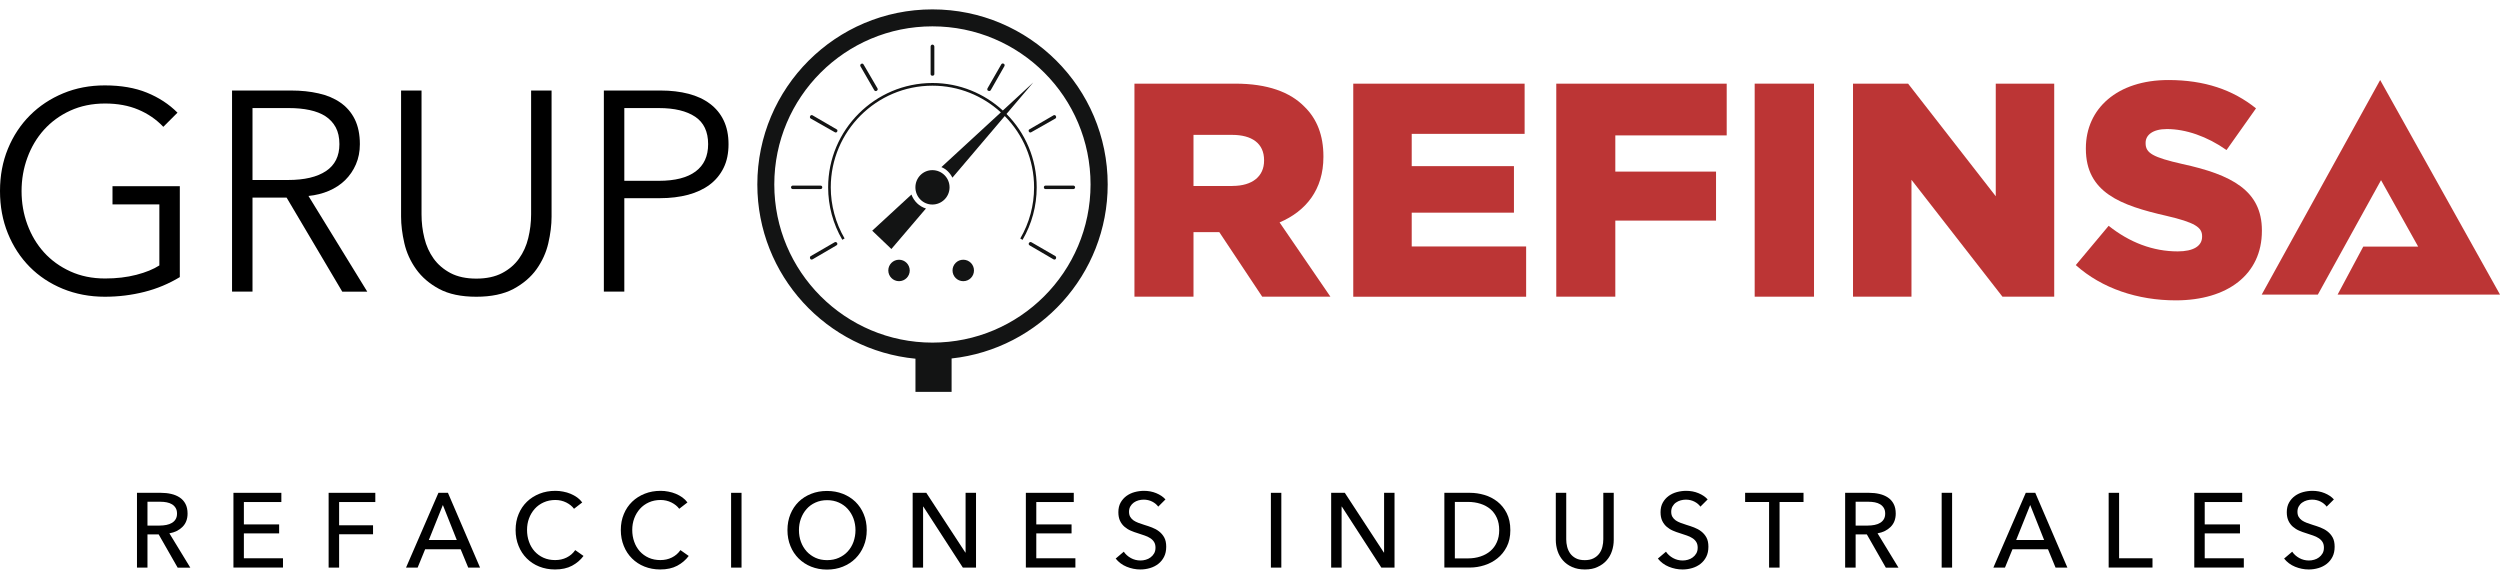 <?xml version="1.0" encoding="utf-8"?>
<!-- Generator: Adobe Illustrator 23.0.0, SVG Export Plug-In . SVG Version: 6.00 Build 0)  -->
<svg version="1.1" id="Capa_1" xmlns="http://www.w3.org/2000/svg" xmlns:xlink="http://www.w3.org/1999/xlink" x="0px" y="0px"
	 viewBox="0 0 428.91 100.83" style="enable-background:new 0 0 428.91 100.83;" xml:space="preserve">
<style type="text/css">
	.st0{fill:#131414;}
	.st1{fill:#BC3535;}
</style>
<g>
	<g>
		<path d="M25.29,97.38H23.5V84.55h4.11c0.62,0,1.2,0.06,1.76,0.19c0.56,0.13,1.04,0.33,1.46,0.61c0.42,0.28,0.75,0.64,0.99,1.1
			c0.24,0.45,0.36,1.01,0.36,1.66c0,0.94-0.29,1.7-0.87,2.28c-0.58,0.58-1.33,0.95-2.25,1.11l3.59,5.89h-2.17l-3.26-5.71h-1.92
			V97.38z M25.29,90.17h2.07c0.42,0,0.82-0.04,1.18-0.11c0.36-0.07,0.68-0.19,0.95-0.35c0.27-0.16,0.49-0.37,0.64-0.63
			c0.16-0.26,0.24-0.58,0.24-0.97c0-0.39-0.08-0.71-0.24-0.97c-0.16-0.26-0.37-0.47-0.62-0.62c-0.26-0.16-0.56-0.27-0.91-0.34
			c-0.35-0.07-0.72-0.1-1.11-0.1h-2.19V90.17z"/>
		<path d="M41.85,95.78h6.7v1.59h-8.5V84.55h8.22v1.58h-6.43v3.84h6.05v1.54h-6.05V95.78z"/>
		<path d="M58.17,97.38h-1.79V84.55h8.01v1.58h-6.21v3.99h5.82v1.54h-5.82V97.38z"/>
		<path d="M71.65,97.38h-1.99l5.56-12.83h1.63l5.51,12.83h-2.03l-1.3-3.15h-6.09L71.65,97.38z M73.57,92.65h4.8l-2.39-6.01
			L73.57,92.65z"/>
		<path d="M100.11,95.38c-0.51,0.69-1.17,1.25-1.97,1.68c-0.81,0.43-1.78,0.64-2.92,0.64c-0.98,0-1.88-0.17-2.71-0.5
			c-0.83-0.33-1.54-0.8-2.14-1.4c-0.6-0.6-1.07-1.31-1.4-2.14c-0.34-0.83-0.51-1.74-0.51-2.73c0-1,0.17-1.92,0.52-2.74
			c0.34-0.83,0.82-1.53,1.43-2.12c0.61-0.59,1.33-1.04,2.16-1.37c0.83-0.33,1.74-0.49,2.72-0.49c0.44,0,0.88,0.04,1.32,0.13
			c0.45,0.08,0.88,0.21,1.29,0.38s0.78,0.38,1.12,0.62c0.34,0.25,0.63,0.53,0.87,0.86l-1.41,1.09c-0.31-0.43-0.76-0.79-1.33-1.08
			c-0.57-0.28-1.19-0.43-1.86-0.43c-0.75,0-1.42,0.14-2.02,0.41c-0.6,0.27-1.11,0.64-1.53,1.11c-0.42,0.47-0.75,1.02-0.98,1.64
			c-0.23,0.62-0.34,1.28-0.34,1.98c0,0.72,0.11,1.4,0.34,2.03c0.22,0.63,0.54,1.17,0.96,1.64c0.42,0.46,0.92,0.83,1.52,1.1
			c0.6,0.27,1.27,0.4,2,0.4c0.72,0,1.38-0.14,1.98-0.44c0.59-0.29,1.08-0.71,1.47-1.27L100.11,95.38z"/>
		<path d="M118.16,95.38c-0.51,0.69-1.17,1.25-1.97,1.68c-0.81,0.43-1.78,0.64-2.92,0.64c-0.98,0-1.88-0.17-2.71-0.5
			c-0.83-0.33-1.54-0.8-2.14-1.4c-0.6-0.6-1.07-1.31-1.4-2.14c-0.34-0.83-0.51-1.74-0.51-2.73c0-1,0.17-1.92,0.52-2.74
			c0.34-0.83,0.82-1.53,1.43-2.12c0.61-0.59,1.33-1.04,2.16-1.37c0.83-0.33,1.74-0.49,2.72-0.49c0.44,0,0.88,0.04,1.32,0.13
			c0.45,0.08,0.88,0.21,1.29,0.38s0.78,0.38,1.12,0.62c0.34,0.25,0.63,0.53,0.87,0.86l-1.41,1.09c-0.31-0.43-0.76-0.79-1.33-1.08
			c-0.57-0.28-1.19-0.43-1.86-0.43c-0.75,0-1.42,0.14-2.02,0.41c-0.6,0.27-1.11,0.64-1.53,1.11c-0.42,0.47-0.75,1.02-0.98,1.64
			c-0.23,0.62-0.34,1.28-0.34,1.98c0,0.72,0.11,1.4,0.34,2.03c0.22,0.63,0.54,1.17,0.96,1.64c0.42,0.46,0.92,0.83,1.52,1.1
			c0.6,0.27,1.27,0.4,2,0.4c0.72,0,1.38-0.14,1.98-0.44c0.59-0.29,1.08-0.71,1.47-1.27L118.16,95.38z"/>
		<path d="M127.22,97.38h-1.79V84.55h1.79V97.38z"/>
		<path d="M148.7,90.95c0,0.99-0.17,1.9-0.52,2.73c-0.34,0.83-0.82,1.54-1.42,2.14c-0.6,0.6-1.32,1.06-2.16,1.4s-1.74,0.5-2.72,0.5
			c-0.98,0-1.88-0.17-2.71-0.5c-0.83-0.33-1.54-0.8-2.15-1.4c-0.6-0.6-1.08-1.31-1.41-2.14c-0.34-0.83-0.51-1.74-0.51-2.73
			c0-1,0.17-1.92,0.51-2.74c0.34-0.83,0.81-1.53,1.41-2.12c0.6-0.59,1.32-1.04,2.15-1.37c0.83-0.33,1.73-0.49,2.71-0.49
			c0.98,0,1.88,0.16,2.72,0.49c0.83,0.33,1.55,0.78,2.16,1.37c0.6,0.59,1.08,1.29,1.42,2.12C148.53,89.03,148.7,89.94,148.7,90.95z
			 M146.77,90.95c0-0.7-0.12-1.36-0.34-1.98c-0.23-0.62-0.56-1.17-0.98-1.64c-0.42-0.47-0.93-0.84-1.53-1.11
			c-0.6-0.27-1.27-0.41-2.02-0.41c-0.74,0-1.4,0.14-2,0.41c-0.6,0.27-1.11,0.64-1.52,1.11c-0.42,0.47-0.74,1.02-0.97,1.64
			c-0.23,0.62-0.34,1.28-0.34,1.98c0,0.71,0.11,1.38,0.34,2.01c0.23,0.63,0.56,1.17,0.98,1.64c0.42,0.46,0.93,0.83,1.52,1.1
			c0.59,0.27,1.26,0.4,1.99,0.4c0.74,0,1.41-0.13,2.01-0.4c0.6-0.27,1.12-0.63,1.54-1.1c0.42-0.46,0.75-1.01,0.98-1.64
			C146.65,92.33,146.77,91.66,146.77,90.95z"/>
		<path d="M165.62,94.8h0.04V84.55h1.79v12.83h-2.26l-6.78-10.47h-0.04v10.47h-1.79V84.55h2.34L165.62,94.8z"/>
		<path d="M177.8,95.78h6.7v1.59h-8.5V84.55h8.22v1.58h-6.43v3.84h6.05v1.54h-6.05V95.78z"/>
		<path d="M198.71,86.92c-0.25-0.35-0.6-0.64-1.03-0.86c-0.43-0.22-0.92-0.34-1.47-0.34c-0.29,0-0.58,0.04-0.88,0.12
			c-0.3,0.08-0.56,0.21-0.81,0.38c-0.24,0.18-0.44,0.39-0.59,0.65c-0.15,0.26-0.23,0.57-0.23,0.93c0,0.35,0.07,0.64,0.21,0.88
			c0.14,0.24,0.33,0.43,0.56,0.6c0.24,0.16,0.51,0.3,0.83,0.42c0.32,0.12,0.66,0.23,1.02,0.35c0.44,0.13,0.88,0.28,1.32,0.45
			c0.45,0.17,0.85,0.39,1.21,0.67c0.36,0.28,0.66,0.62,0.89,1.04c0.23,0.42,0.34,0.95,0.34,1.59c0,0.66-0.12,1.24-0.37,1.73
			c-0.25,0.49-0.58,0.89-0.99,1.21c-0.41,0.32-0.88,0.56-1.42,0.72c-0.54,0.16-1.09,0.24-1.66,0.24c-0.81,0-1.59-0.16-2.35-0.47
			c-0.76-0.31-1.38-0.78-1.88-1.4l1.39-1.18c0.3,0.45,0.71,0.81,1.21,1.09c0.51,0.28,1.06,0.42,1.65,0.42c0.3,0,0.6-0.04,0.91-0.13
			c0.3-0.08,0.58-0.22,0.82-0.4c0.25-0.18,0.45-0.41,0.61-0.68c0.16-0.27,0.24-0.6,0.24-0.99s-0.08-0.71-0.24-0.97
			c-0.16-0.26-0.38-0.48-0.66-0.66c-0.28-0.18-0.6-0.34-0.97-0.46c-0.37-0.13-0.76-0.26-1.17-0.39c-0.41-0.12-0.82-0.27-1.21-0.44
			c-0.4-0.17-0.75-0.4-1.07-0.67c-0.31-0.27-0.57-0.61-0.76-1.01c-0.19-0.4-0.29-0.89-0.29-1.49c0-0.64,0.13-1.19,0.39-1.65
			c0.26-0.46,0.6-0.84,1.01-1.14c0.42-0.3,0.89-0.52,1.41-0.66c0.53-0.14,1.05-0.21,1.59-0.21c0.75,0,1.45,0.13,2.1,0.4
			c0.65,0.27,1.18,0.62,1.58,1.07L198.71,86.92z"/>
		<path d="M219.83,97.38h-1.79V84.55h1.79V97.38z"/>
		<path d="M237.42,94.8h0.04V84.55h1.79v12.83h-2.26l-6.78-10.47h-0.04v10.47h-1.79V84.55h2.34L237.42,94.8z"/>
		<path d="M247.8,84.55h4.4c0.82,0,1.64,0.12,2.46,0.36c0.82,0.24,1.56,0.62,2.23,1.14c0.66,0.52,1.2,1.18,1.61,1.99
			c0.41,0.81,0.62,1.78,0.62,2.92c0,1.1-0.21,2.05-0.62,2.85c-0.41,0.8-0.95,1.47-1.61,1.99c-0.66,0.53-1.41,0.92-2.23,1.18
			c-0.82,0.26-1.64,0.39-2.46,0.39h-4.4V84.55z M249.6,95.8h2.25c0.77,0,1.49-0.11,2.15-0.33c0.66-0.22,1.23-0.53,1.7-0.94
			c0.48-0.41,0.85-0.92,1.11-1.52c0.27-0.6,0.4-1.29,0.4-2.05c0-0.8-0.13-1.5-0.4-2.1c-0.27-0.6-0.64-1.11-1.11-1.51
			c-0.48-0.4-1.04-0.71-1.7-0.92c-0.66-0.21-1.37-0.32-2.15-0.32h-2.25V95.8z"/>
		<path d="M271.91,97.7c-0.85,0-1.58-0.14-2.21-0.43c-0.63-0.28-1.15-0.66-1.56-1.13c-0.41-0.47-0.72-1.01-0.92-1.62
			c-0.2-0.61-0.3-1.24-0.3-1.89v-8.08h1.79v7.97c0,0.44,0.05,0.87,0.16,1.3c0.11,0.43,0.29,0.81,0.53,1.15
			c0.25,0.34,0.57,0.61,0.98,0.82c0.4,0.21,0.91,0.31,1.51,0.31c0.59,0,1.09-0.1,1.5-0.31c0.41-0.21,0.74-0.48,0.99-0.82
			c0.25-0.34,0.43-0.72,0.53-1.15c0.11-0.43,0.16-0.86,0.16-1.3v-7.97h1.79v8.08c0,0.65-0.1,1.28-0.3,1.89
			c-0.2,0.61-0.5,1.15-0.92,1.62c-0.41,0.47-0.93,0.85-1.56,1.13C273.5,97.56,272.76,97.7,271.91,97.7z"/>
		<path d="M291.73,86.92c-0.25-0.35-0.6-0.64-1.03-0.86c-0.43-0.22-0.92-0.34-1.47-0.34c-0.29,0-0.58,0.04-0.88,0.12
			c-0.3,0.08-0.56,0.21-0.81,0.38s-0.44,0.39-0.59,0.65c-0.15,0.26-0.23,0.57-0.23,0.93c0,0.35,0.07,0.64,0.21,0.88
			c0.14,0.24,0.33,0.43,0.56,0.6c0.24,0.16,0.51,0.3,0.83,0.42c0.32,0.12,0.66,0.23,1.02,0.35c0.44,0.13,0.88,0.28,1.32,0.45
			s0.85,0.39,1.21,0.67c0.36,0.28,0.66,0.62,0.89,1.04c0.23,0.42,0.34,0.95,0.34,1.59c0,0.66-0.12,1.24-0.37,1.73
			c-0.25,0.49-0.58,0.89-0.99,1.21c-0.41,0.32-0.88,0.56-1.42,0.72c-0.54,0.16-1.09,0.24-1.66,0.24c-0.81,0-1.59-0.16-2.35-0.47
			c-0.76-0.31-1.38-0.78-1.88-1.4l1.39-1.18c0.3,0.45,0.71,0.81,1.21,1.09c0.51,0.28,1.06,0.42,1.65,0.42c0.3,0,0.6-0.04,0.91-0.13
			c0.3-0.08,0.58-0.22,0.82-0.4c0.25-0.18,0.45-0.41,0.61-0.68c0.16-0.27,0.24-0.6,0.24-0.99s-0.08-0.71-0.24-0.97
			c-0.16-0.26-0.38-0.48-0.66-0.66c-0.28-0.18-0.6-0.34-0.97-0.46c-0.37-0.13-0.76-0.26-1.17-0.39c-0.41-0.12-0.82-0.27-1.21-0.44
			c-0.4-0.17-0.75-0.4-1.07-0.67c-0.31-0.27-0.57-0.61-0.76-1.01c-0.19-0.4-0.29-0.89-0.29-1.49c0-0.64,0.13-1.19,0.39-1.65
			c0.26-0.46,0.6-0.84,1.01-1.14c0.42-0.3,0.89-0.52,1.41-0.66c0.53-0.14,1.05-0.21,1.59-0.21c0.75,0,1.45,0.13,2.1,0.4
			c0.65,0.27,1.18,0.62,1.58,1.07L291.73,86.92z"/>
		<path d="M305.3,97.38h-1.79V86.13h-4.11v-1.58h10.02v1.58h-4.11V97.38z"/>
		<path d="M318.35,97.38h-1.79V84.55h4.11c0.62,0,1.2,0.06,1.76,0.19c0.56,0.13,1.04,0.33,1.46,0.61c0.42,0.28,0.75,0.64,0.99,1.1
			c0.24,0.45,0.36,1.01,0.36,1.66c0,0.94-0.29,1.7-0.87,2.28c-0.58,0.58-1.33,0.95-2.25,1.11l3.59,5.89h-2.17l-3.26-5.71h-1.92
			V97.38z M318.35,90.17h2.07c0.42,0,0.82-0.04,1.18-0.11c0.36-0.07,0.68-0.19,0.95-0.35c0.27-0.16,0.49-0.37,0.64-0.63
			c0.16-0.26,0.24-0.58,0.24-0.97c0-0.39-0.08-0.71-0.24-0.97c-0.16-0.26-0.37-0.47-0.62-0.62c-0.26-0.16-0.56-0.27-0.91-0.34
			c-0.35-0.07-0.72-0.1-1.11-0.1h-2.19V90.17z"/>
		<path d="M334.91,97.38h-1.79V84.55h1.79V97.38z"/>
		<path d="M343.98,97.38h-1.99l5.56-12.83h1.63l5.51,12.83h-2.03l-1.3-3.15h-6.09L343.98,97.38z M345.9,92.65h4.8l-2.39-6.01
			L345.9,92.65z"/>
		<path d="M363.57,95.78h5.72v1.59h-7.52V84.55h1.79V95.78z"/>
		<path d="M378.26,95.78h6.7v1.59h-8.5V84.55h8.22v1.58h-6.43v3.84h6.05v1.54h-6.05V95.78z"/>
		<path d="M399.17,86.92c-0.25-0.35-0.6-0.64-1.03-0.86c-0.43-0.22-0.92-0.34-1.47-0.34c-0.29,0-0.58,0.04-0.88,0.12
			c-0.3,0.08-0.56,0.21-0.81,0.38s-0.44,0.39-0.59,0.65c-0.15,0.26-0.23,0.57-0.23,0.93c0,0.35,0.07,0.64,0.21,0.88
			c0.14,0.24,0.33,0.43,0.56,0.6c0.24,0.16,0.51,0.3,0.83,0.42c0.32,0.12,0.66,0.23,1.02,0.35c0.44,0.13,0.88,0.28,1.32,0.45
			s0.85,0.39,1.21,0.67c0.36,0.28,0.66,0.62,0.89,1.04c0.23,0.42,0.34,0.95,0.34,1.59c0,0.66-0.12,1.24-0.37,1.73
			c-0.25,0.49-0.58,0.89-0.99,1.21c-0.41,0.32-0.88,0.56-1.42,0.72c-0.54,0.16-1.09,0.24-1.66,0.24c-0.81,0-1.59-0.16-2.35-0.47
			c-0.76-0.31-1.38-0.78-1.88-1.4l1.39-1.18c0.3,0.45,0.71,0.81,1.21,1.09c0.51,0.28,1.06,0.42,1.65,0.42c0.3,0,0.6-0.04,0.91-0.13
			c0.3-0.08,0.58-0.22,0.82-0.4c0.25-0.18,0.45-0.41,0.61-0.68c0.16-0.27,0.24-0.6,0.24-0.99s-0.08-0.71-0.24-0.97
			c-0.16-0.26-0.38-0.48-0.66-0.66c-0.28-0.18-0.6-0.34-0.97-0.46c-0.37-0.13-0.76-0.26-1.17-0.39c-0.41-0.12-0.82-0.27-1.21-0.44
			c-0.4-0.17-0.75-0.4-1.07-0.67c-0.31-0.27-0.57-0.61-0.76-1.01c-0.19-0.4-0.29-0.89-0.29-1.49c0-0.64,0.13-1.19,0.39-1.65
			c0.26-0.46,0.6-0.84,1.01-1.14c0.42-0.3,0.89-0.52,1.41-0.66c0.53-0.14,1.05-0.21,1.59-0.21c0.75,0,1.45,0.13,2.1,0.4
			c0.65,0.27,1.18,0.62,1.58,1.07L399.17,86.92z"/>
	</g>
	<g>
		<path d="M28.02,21.76c-1.2-1.27-2.63-2.25-4.29-2.95c-1.66-0.7-3.56-1.05-5.7-1.05c-2.21,0-4.2,0.41-5.97,1.22
			c-1.77,0.81-3.27,1.91-4.51,3.28c-1.24,1.38-2.19,2.98-2.85,4.79c-0.67,1.82-1,3.73-1,5.74c0,2.01,0.33,3.93,1,5.74
			c0.67,1.82,1.62,3.41,2.85,4.77c1.23,1.36,2.74,2.45,4.51,3.26c1.77,0.81,3.76,1.22,5.97,1.22c1.95,0,3.74-0.21,5.36-0.63
			c1.62-0.42,2.94-0.96,3.95-1.61V35.07H19.3v-3.12h11.55v15.59c-1.88,1.14-3.91,1.99-6.09,2.54s-4.43,0.83-6.77,0.83
			c-2.6,0-5-0.46-7.21-1.36c-2.21-0.91-4.11-2.17-5.7-3.78c-1.59-1.61-2.83-3.52-3.73-5.73C0.45,37.83,0,35.41,0,32.78
			c0-2.63,0.45-5.05,1.36-7.26c0.91-2.21,2.17-4.12,3.78-5.73c1.61-1.61,3.51-2.87,5.7-3.78c2.19-0.91,4.57-1.36,7.14-1.36
			c2.76,0,5.17,0.41,7.21,1.24s3.8,1.97,5.26,3.44L28.02,21.76z"/>
		<path d="M43.32,50.03h-3.51v-34.5h10.14c1.69,0,3.26,0.16,4.7,0.49c1.45,0.32,2.7,0.85,3.75,1.58c1.05,0.73,1.88,1.68,2.46,2.85
			c0.58,1.17,0.88,2.6,0.88,4.29c0,1.27-0.23,2.42-0.68,3.46c-0.45,1.04-1.07,1.94-1.85,2.71c-0.78,0.76-1.71,1.37-2.78,1.83
			c-1.07,0.46-2.24,0.75-3.51,0.88l10.09,16.42h-4.29L49.17,33.9h-5.85V50.03z M43.32,30.88h6.09c2.83,0,5-0.51,6.53-1.54
			c1.53-1.02,2.29-2.56,2.29-4.61c0-1.14-0.21-2.1-0.63-2.88c-0.42-0.78-1.01-1.41-1.75-1.9c-0.75-0.49-1.66-0.84-2.73-1.07
			c-1.07-0.23-2.26-0.34-3.56-0.34h-6.24V30.88z"/>
		<path d="M81.72,50.91c-2.6,0-4.73-0.45-6.38-1.34c-1.66-0.89-2.97-2.02-3.95-3.39c-0.97-1.36-1.65-2.85-2.02-4.46
			c-0.37-1.61-0.56-3.13-0.56-4.56V15.53h3.51v21.25c0,1.4,0.16,2.75,0.49,4.07c0.32,1.32,0.85,2.49,1.58,3.51
			c0.73,1.02,1.7,1.85,2.9,2.49c1.2,0.63,2.68,0.95,4.43,0.95c1.75,0,3.23-0.32,4.43-0.95c1.2-0.63,2.17-1.46,2.9-2.49
			c0.73-1.02,1.26-2.19,1.58-3.51c0.32-1.32,0.49-2.67,0.49-4.07V15.53h3.51v21.64c0,1.43-0.19,2.95-0.56,4.56
			c-0.37,1.61-1.05,3.09-2.02,4.46c-0.97,1.36-2.3,2.49-3.97,3.39C86.41,50.46,84.29,50.91,81.72,50.91z"/>
		<path d="M103.6,15.53h9.75c1.75,0,3.35,0.19,4.77,0.56c1.43,0.37,2.66,0.94,3.68,1.71c1.02,0.76,1.81,1.72,2.36,2.87
			c0.55,1.15,0.83,2.51,0.83,4.07c0,1.56-0.28,2.92-0.85,4.07c-0.57,1.15-1.36,2.11-2.39,2.88s-2.26,1.34-3.7,1.73
			C116.6,33.8,115,34,113.25,34h-6.14v16.03h-3.51V15.53z M107.11,31.02h5.95c2.76,0,4.86-0.54,6.29-1.61
			c1.43-1.07,2.14-2.63,2.14-4.68c0-2.14-0.74-3.71-2.22-4.7c-1.48-0.99-3.55-1.49-6.21-1.49h-5.95V31.02z"/>
		<g>
			<path class="st0" d="M190.04,31.65c0-16.58-13.45-30.04-30.07-30.04c-16.58,0-30.04,13.45-30.04,30.04
				c0,15.6,11.91,28.43,27.13,29.89v5.69h6.2v-5.73C178.32,59.87,190.04,47.12,190.04,31.65z M159.97,58.78
				c-14.96,0-27.13-12.17-27.13-27.13c0-15,12.17-27.13,27.13-27.13c15,0,27.13,12.13,27.13,27.13
				C187.09,46.61,174.96,58.78,159.97,58.78z"/>
			<path class="st0" d="M172.68,19.55l4.59-5.4l-5.22,4.81c-3.19-2.92-7.42-4.72-12.07-4.72c-9.87,0-17.9,8.03-17.9,17.9
				c0,3.17,0.84,6.28,2.43,9l0.39-0.23c-1.55-2.66-2.37-5.69-2.37-8.77c0-9.62,7.83-17.44,17.44-17.44c4.52,0,8.64,1.74,11.74,4.58
				l-10.2,9.39c0.83,0.34,1.47,0.98,1.89,1.81l8.98-10.57c3.11,3.15,5.03,7.47,5.03,12.24c0,3.09-0.82,6.12-2.37,8.77l0.39,0.23
				c1.59-2.72,2.43-5.83,2.43-9C177.87,27.23,175.89,22.79,172.68,19.55z"/>
			<path class="st0" d="M169.5,15.55c0.2,0.11,0.38,0.07,0.47-0.07l2.34-4.11c0.05-0.08,0.06-0.17,0.04-0.25
				c-0.02-0.07-0.06-0.14-0.12-0.18c-0.06-0.03-0.13-0.05-0.19-0.05c-0.03,0-0.05,0-0.08,0.01c-0.08,0.02-0.14,0.07-0.18,0.15
				l-2.35,4.09c-0.05,0.08-0.06,0.18-0.04,0.26C169.41,15.48,169.45,15.53,169.5,15.55z"/>
			<path class="st0" d="M176.49,22.32c-0.03,0.08-0.01,0.19,0.04,0.29c0.04,0.07,0.13,0.1,0.17,0.11c0.08,0.02,0.16,0.01,0.24-0.04
				l0.01-0.01l4.12-2.34c0.13-0.08,0.17-0.27,0.08-0.41c-0.05-0.11-0.1-0.14-0.16-0.16c-0.03-0.01-0.06-0.01-0.09-0.01
				c-0.06,0-0.12,0.01-0.16,0.04l-4.09,2.38C176.55,22.22,176.51,22.26,176.49,22.32z"/>
			<path class="st0" d="M160.3,12.72V7.99c0-0.18-0.16-0.34-0.34-0.34c-0.14,0-0.3,0.15-0.3,0.34v4.72
				C159.66,13.1,160.3,13.07,160.3,12.72z"/>
			<path class="st0" d="M150,15.49c0.08,0.13,0.27,0.18,0.41,0.09c0.09-0.05,0.13-0.11,0.16-0.18c0.02-0.08,0.02-0.17-0.02-0.23
				l-2.39-4.1c-0.05-0.1-0.13-0.14-0.18-0.15c-0.02-0.01-0.05-0.01-0.07-0.01c-0.05,0-0.11,0.02-0.16,0.04
				c-0.15,0.09-0.21,0.28-0.13,0.42L150,15.49z"/>
			<path class="st0" d="M181.06,43.94l-4.11-2.38c-0.05-0.03-0.1-0.04-0.14-0.04c-0.03,0-0.06,0-0.08,0.01
				c-0.08,0.02-0.16,0.08-0.2,0.16c-0.04,0.07-0.06,0.15-0.03,0.23c0.01,0.05,0.05,0.13,0.15,0.18l4.09,2.39
				c0.07,0.04,0.16,0.05,0.24,0.03c0.08-0.02,0.14-0.07,0.16-0.12C181.24,44.21,181.2,44.02,181.06,43.94z"/>
			<path class="st0" d="M184.15,31.84h-4.76c-0.18,0-0.3,0.12-0.3,0.3c0,0.18,0.12,0.3,0.3,0.3h4.76c0.14,0,0.3-0.12,0.3-0.3
				C184.45,31.96,184.29,31.84,184.15,31.84z"/>
			<path class="st0" d="M143.66,22.32c0.03,0.08,0.01,0.19-0.04,0.29c-0.04,0.07-0.13,0.1-0.17,0.11c-0.08,0.02-0.16,0.01-0.24-0.04
				l-0.01-0.01l-4.12-2.34c-0.13-0.08-0.17-0.27-0.08-0.41c0.05-0.11,0.1-0.14,0.16-0.16c0.03-0.01,0.06-0.01,0.09-0.01
				c0.06,0,0.12,0.01,0.16,0.04l4.09,2.38C143.61,22.22,143.65,22.26,143.66,22.32z"/>
			<path class="st0" d="M139.09,43.94l4.11-2.38c0.05-0.03,0.1-0.04,0.14-0.04c0.03,0,0.06,0,0.08,0.01
				c0.08,0.02,0.16,0.08,0.2,0.16c0.04,0.07,0.06,0.15,0.03,0.23c-0.01,0.05-0.05,0.13-0.15,0.18l-4.09,2.39
				c-0.07,0.04-0.16,0.05-0.24,0.03c-0.08-0.02-0.14-0.07-0.16-0.12C138.91,44.21,138.96,44.02,139.09,43.94z"/>
			<path class="st0" d="M136.01,31.84h4.76c0.18,0,0.3,0.12,0.3,0.3c0,0.18-0.12,0.3-0.3,0.3h-4.76c-0.14,0-0.3-0.12-0.3-0.3
				C135.71,31.96,135.86,31.84,136.01,31.84z"/>
			<path class="st0" d="M159.96,29.19c-1.62,0-2.91,1.32-2.91,2.95c0,1.62,1.28,2.95,2.91,2.95c1.62,0,2.95-1.32,2.95-2.95
				C162.91,30.51,161.59,29.19,159.96,29.19z"/>
			<path class="st0" d="M156.37,33.38l-6.73,6.2l3.29,3.14l5.93-6.95C157.7,35.42,156.79,34.52,156.37,33.38z"/>
			<path class="st0" d="M154.24,44.56c-1.01,0-1.84,0.82-1.84,1.84c0,1.01,0.82,1.84,1.84,1.84c1.01,0,1.84-0.82,1.84-1.84
				C156.07,45.38,155.25,44.56,154.24,44.56z"/>
			<path class="st0" d="M165.26,44.56c-1.01,0-1.84,0.82-1.84,1.84c0,1.01,0.82,1.84,1.84,1.84s1.84-0.82,1.84-1.84
				C167.1,45.38,166.28,44.56,165.26,44.56z"/>
		</g>
		<path class="st1" d="M194.63,14.35h17.28c5.59,0,9.45,1.46,11.9,3.97c2.14,2.09,3.24,4.91,3.24,8.51v0.1
			c0,5.59-2.98,9.29-7.52,11.23l8.72,12.74h-11.7l-7.36-11.07h-0.1h-4.33v11.07h-10.13V14.35z M211.44,31.9
			c3.45,0,5.43-1.67,5.43-4.33v-0.1c0-2.87-2.09-4.33-5.48-4.33h-6.63v8.77H211.44z"/>
		<path class="st1" d="M232.17,14.35h29.4v8.62H242.2v5.53h17.54v7.99H242.2v5.8h19.63v8.62h-29.66V14.35z"/>
		<path class="st1" d="M267,14.35h29.24v8.88h-19.11v6.21h17.28v8.41h-17.28v13.05H267V14.35z"/>
		<path class="st1" d="M301.04,14.35h10.18v36.55h-10.18V14.35z"/>
		<path class="st1" d="M317.91,14.35h9.45l15.04,19.32V14.35h10.03v36.55h-8.88l-15.61-20.05v20.05h-10.03V14.35z"/>
		<path class="st1" d="M356.13,45.48l5.64-6.74c3.6,2.87,7.62,4.39,11.85,4.39c2.72,0,4.18-0.94,4.18-2.51v-0.1
			c0-1.51-1.2-2.35-6.16-3.5c-7.78-1.78-13.78-3.97-13.78-11.49v-0.1c0-6.79,5.38-11.7,14.15-11.7c6.21,0,11.07,1.67,15.04,4.86
			l-5.06,7.15c-3.34-2.35-7-3.6-10.23-3.6c-2.45,0-3.65,1.04-3.65,2.35v0.1c0,1.67,1.25,2.4,6.32,3.55
			c8.41,1.83,13.63,4.54,13.63,11.38v0.1c0,7.47-5.9,11.91-14.78,11.91C366.78,51.53,360.62,49.5,356.13,45.48z"/>
		<polygon class="st1" points="402.2,42.31 408.5,30.91 414.87,42.31 405.45,42.31 401.05,50.54 428.91,50.54 408.35,13.73 
			388.03,50.54 397.66,50.54 		"/>
	</g>
</g>
</svg>
